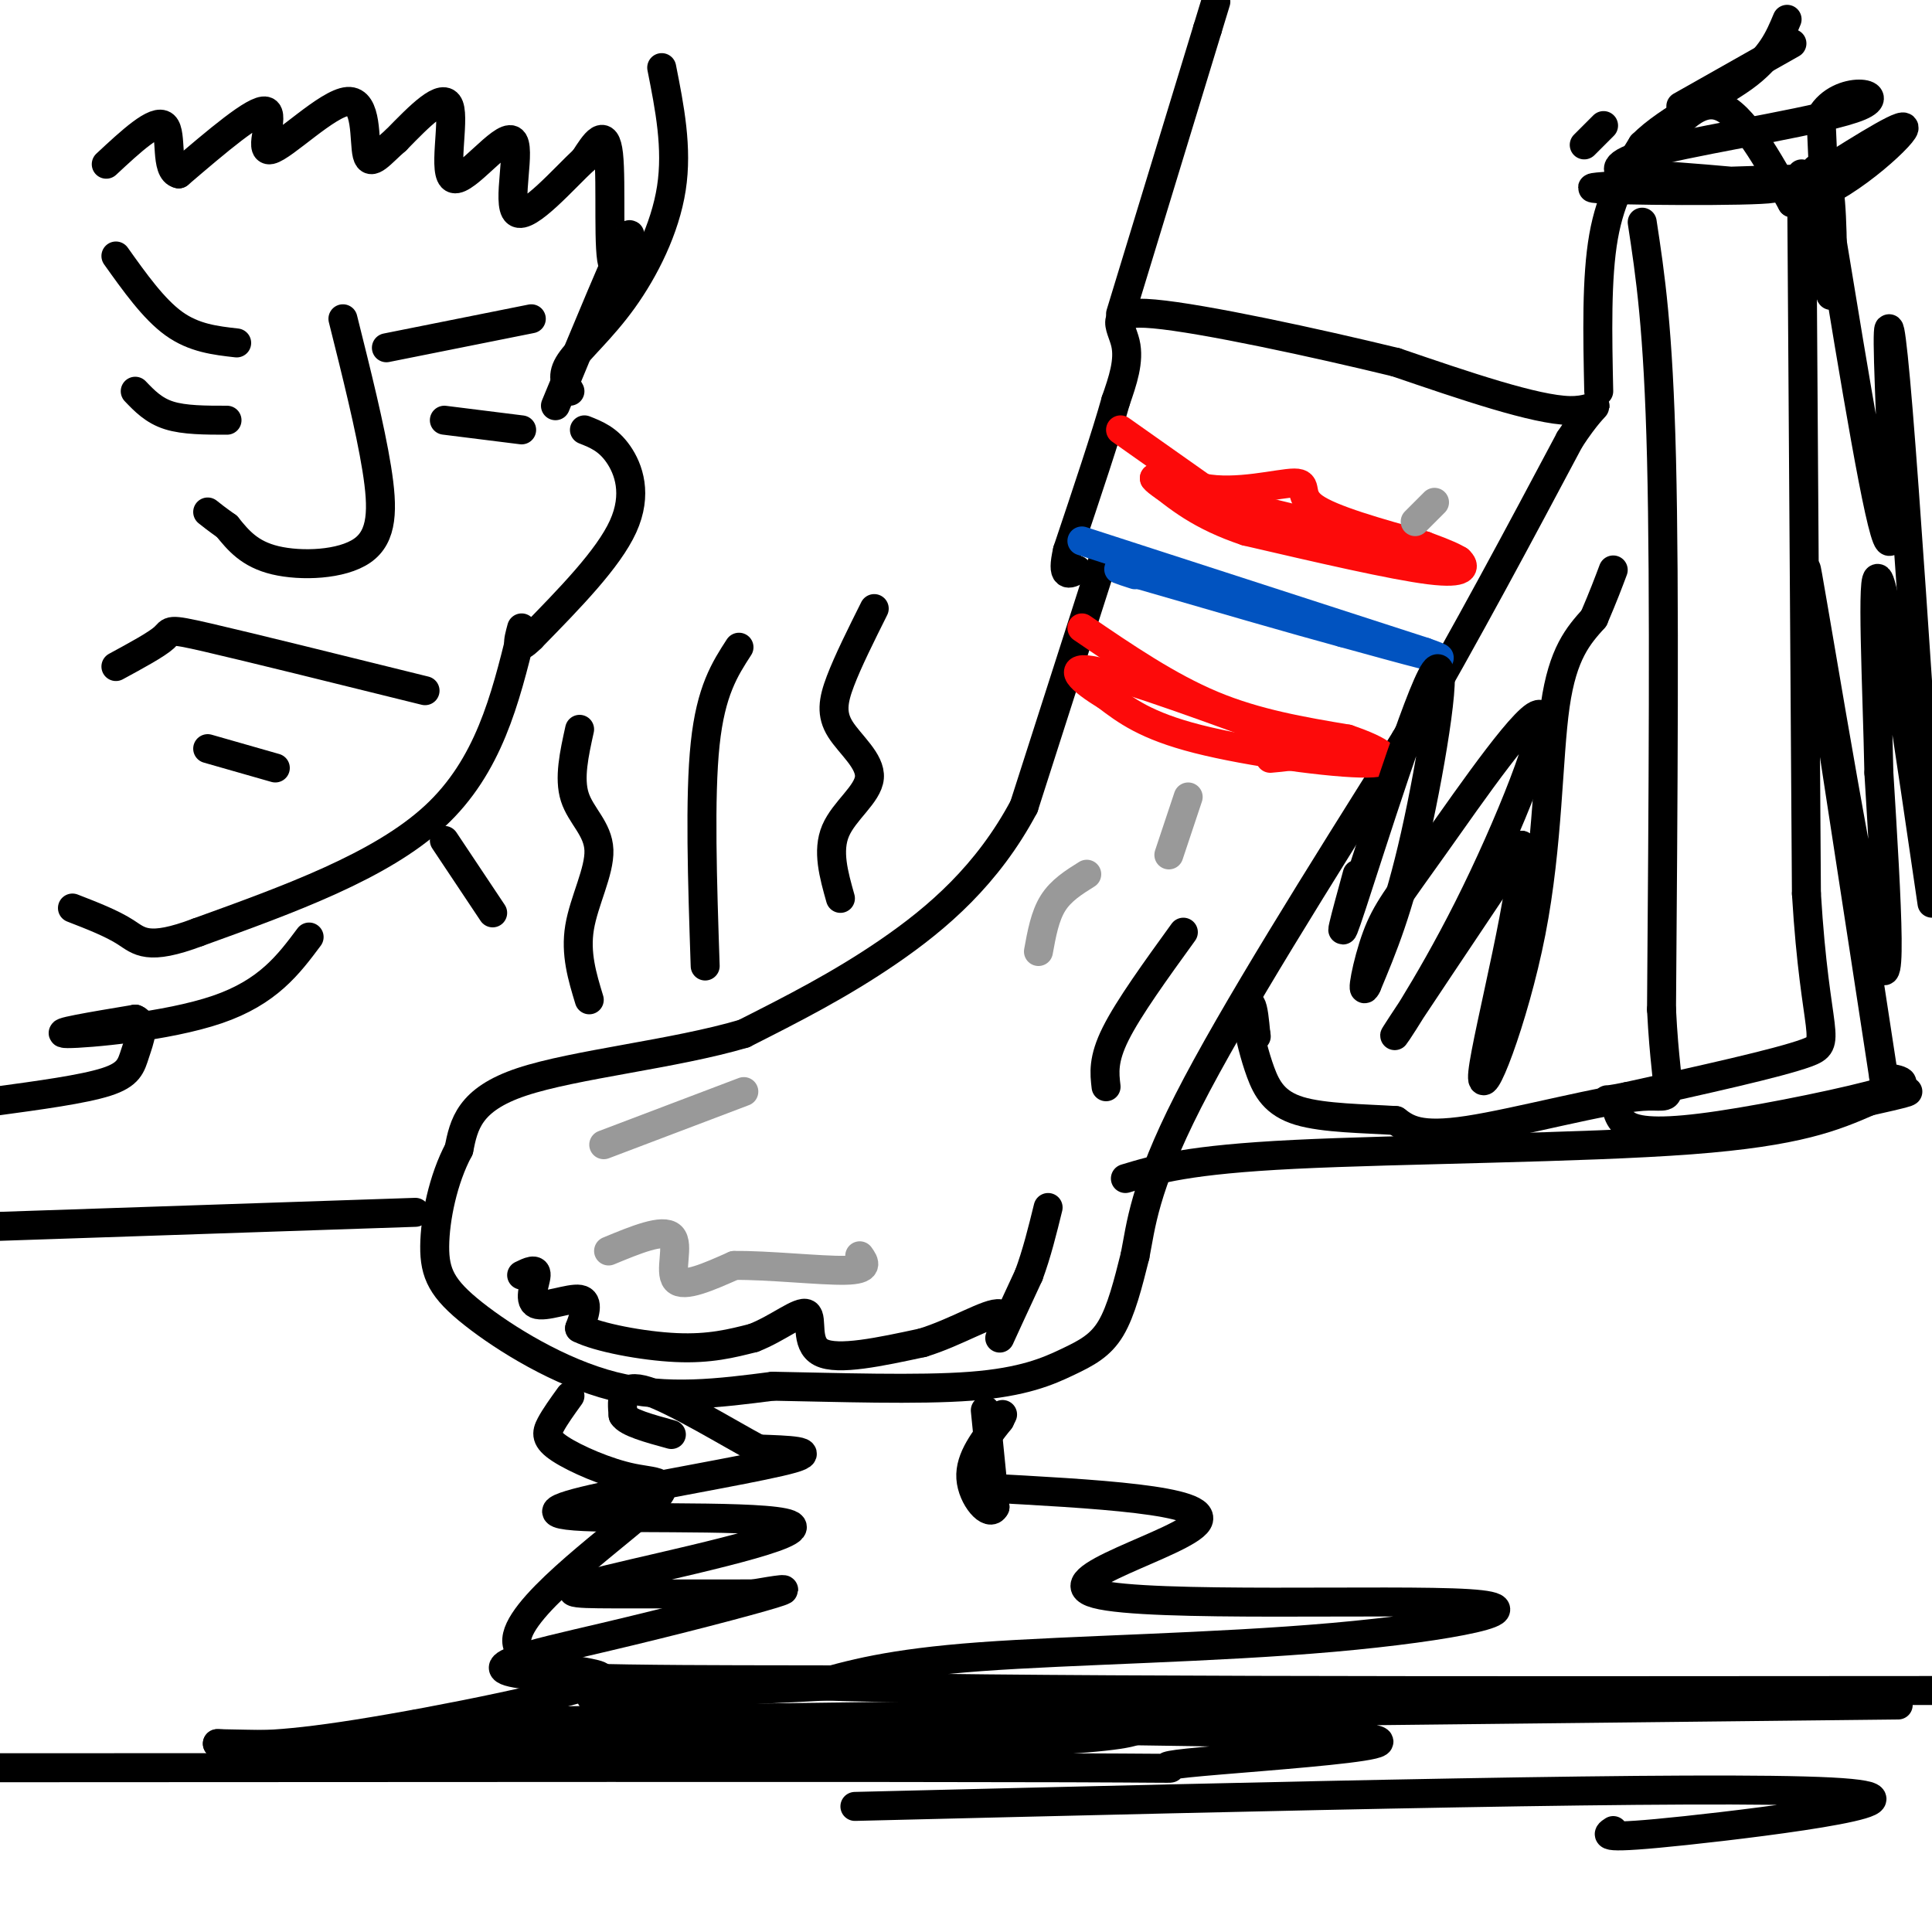 <svg viewBox='0 0 400 400' version='1.1' xmlns='http://www.w3.org/2000/svg' xmlns:xlink='http://www.w3.org/1999/xlink'><g fill='none' stroke='rgb(0,0,0)' stroke-width='6' stroke-linecap='round' stroke-linejoin='round'><path d='M229,114c0.000,0.000 -17.000,53.000 -17,53'/><path d='M212,167c-7.533,14.156 -17.867,23.044 -28,30c-10.133,6.956 -20.067,11.978 -30,17'/><path d='M154,214c-14.311,4.244 -35.089,6.356 -46,10c-10.911,3.644 -11.956,8.822 -13,14'/><path d='M95,238c-3.271,6.086 -4.949,14.301 -5,20c-0.051,5.699 1.525,8.880 8,14c6.475,5.120 17.850,12.177 29,15c11.150,2.823 22.075,1.411 33,0'/><path d='M160,287c13.306,0.239 30.072,0.837 41,0c10.928,-0.837 16.019,-3.110 20,-5c3.981,-1.890 6.852,-3.397 9,-7c2.148,-3.603 3.574,-9.301 5,-15'/><path d='M235,260c1.222,-6.111 1.778,-13.889 11,-32c9.222,-18.111 27.111,-46.556 45,-75'/><path d='M291,153c13.167,-22.833 23.583,-42.417 34,-62'/><path d='M325,91c6.889,-10.533 7.111,-5.867 0,-6c-7.111,-0.133 -21.556,-5.067 -36,-10'/><path d='M289,75c-16.548,-4.024 -39.917,-9.083 -50,-10c-10.083,-0.917 -6.881,2.310 -6,6c0.881,3.690 -0.560,7.845 -2,12'/><path d='M231,83c-2.000,7.167 -6.000,19.083 -10,31'/><path d='M221,114c-1.333,5.833 0.333,4.917 2,4'/></g>
<g fill='none' stroke='rgb(253,10,10)' stroke-width='6' stroke-linecap='round' stroke-linejoin='round'><path d='M232,89c0.000,0.000 17.000,12.000 17,12'/><path d='M249,101c6.964,1.429 15.875,-1.000 19,-1c3.125,0.000 0.464,2.429 4,5c3.536,2.571 13.268,5.286 23,8'/><path d='M295,113c5.000,1.833 6.000,2.417 7,3'/><path d='M302,116c1.444,1.267 1.556,2.933 -6,2c-7.556,-0.933 -22.778,-4.467 -38,-8'/><path d='M258,110c-9.500,-3.167 -14.250,-7.083 -19,-11'/><path d='M239,99c-0.357,0.298 8.250,6.542 19,10c10.750,3.458 23.643,4.131 24,3c0.357,-1.131 -11.821,-4.065 -24,-7'/><path d='M258,105c2.444,1.089 20.556,7.311 25,9c4.444,1.689 -4.778,-1.156 -14,-4'/><path d='M269,110c-6.133,-1.689 -14.467,-3.911 -19,-6c-4.533,-2.089 -5.267,-4.044 -6,-6'/><path d='M244,98c-1.333,-0.667 -1.667,0.667 -2,2'/><path d='M224,130c8.917,6.083 17.833,12.167 27,16c9.167,3.833 18.583,5.417 28,7'/><path d='M279,153c7.095,2.405 10.833,4.917 4,5c-6.833,0.083 -24.238,-2.262 -35,-5c-10.762,-2.738 -14.881,-5.869 -19,-9'/><path d='M229,144c-5.222,-3.133 -8.778,-6.467 -2,-5c6.778,1.467 23.889,7.733 41,14'/><path d='M268,153c6.000,3.000 0.500,3.500 -5,4'/></g>
<g fill='none' stroke='rgb(1,83,192)' stroke-width='6' stroke-linecap='round' stroke-linejoin='round'><path d='M224,112c0.000,0.000 71.000,23.000 71,23'/><path d='M295,135c9.000,3.167 -4.000,-0.417 -17,-4'/><path d='M278,131c-9.833,-2.667 -25.917,-7.333 -42,-12'/><path d='M236,119c-7.167,-2.000 -4.083,-1.000 -1,0'/></g>
<g fill='none' stroke='rgb(0,0,0)' stroke-width='6' stroke-linecap='round' stroke-linejoin='round'><path d='M232,65c0.000,0.000 18.000,-59.000 18,-59'/><path d='M250,6c3.000,-9.833 1.500,-4.917 0,0'/><path d='M331,81c-0.250,-11.750 -0.500,-23.500 1,-32c1.500,-8.500 4.750,-13.750 8,-19'/><path d='M340,30c5.511,-5.533 15.289,-9.867 21,-14c5.711,-4.133 7.356,-8.067 9,-12'/><path d='M122,207c-1.452,-4.774 -2.905,-9.548 -2,-15c0.905,-5.452 4.167,-11.583 4,-16c-0.167,-4.417 -3.762,-7.119 -5,-11c-1.238,-3.881 -0.119,-8.940 1,-14'/><path d='M146,200c-0.583,-17.500 -1.167,-35.000 0,-46c1.167,-11.000 4.083,-15.500 7,-20'/><path d='M174,186c-1.386,-4.919 -2.772,-9.837 -1,-14c1.772,-4.163 6.702,-7.569 7,-11c0.298,-3.431 -4.035,-6.885 -6,-10c-1.965,-3.115 -1.561,-5.890 0,-10c1.561,-4.110 4.281,-9.555 7,-15'/><path d='M71,66c2.821,11.280 5.643,22.560 7,31c1.357,8.440 1.250,14.042 -3,17c-4.250,2.958 -12.643,3.274 -18,2c-5.357,-1.274 -7.679,-4.137 -10,-7'/><path d='M47,109c-2.333,-1.667 -3.167,-2.333 -4,-3'/><path d='M24,138c4.222,-2.289 8.444,-4.578 10,-6c1.556,-1.422 0.444,-1.978 9,0c8.556,1.978 26.778,6.489 45,11'/><path d='M43,155c0.000,0.000 14.000,4.000 14,4'/><path d='M24,53c3.917,5.500 7.833,11.000 12,14c4.167,3.000 8.583,3.500 13,4'/><path d='M28,81c1.917,2.000 3.833,4.000 7,5c3.167,1.000 7.583,1.000 12,1'/><path d='M80,72c0.000,0.000 30.000,-6.000 30,-6'/><path d='M92,87c0.000,0.000 16.000,2.000 16,2'/><path d='M121,89c2.422,0.956 4.844,1.911 7,5c2.156,3.089 4.044,8.311 1,15c-3.044,6.689 -11.022,14.844 -19,23'/><path d='M110,132c-3.500,3.500 -2.750,0.750 -2,-2'/><path d='M108,131c-3.417,13.833 -6.833,27.667 -18,38c-11.167,10.333 -30.083,17.167 -49,24'/><path d='M41,193c-10.467,3.956 -12.133,1.844 -15,0c-2.867,-1.844 -6.933,-3.422 -11,-5'/><path d='M108,264c1.536,-0.744 3.071,-1.488 3,0c-0.071,1.488 -1.750,5.208 0,6c1.750,0.792 6.929,-1.345 9,-1c2.071,0.345 1.036,3.173 0,6'/><path d='M120,275c3.733,1.911 13.067,3.689 20,4c6.933,0.311 11.467,-0.844 16,-2'/><path d='M156,277c5.036,-1.940 9.625,-5.792 11,-5c1.375,0.792 -0.464,6.226 3,8c3.464,1.774 12.232,-0.113 21,-2'/><path d='M191,278c6.940,-2.119 13.792,-6.417 16,-6c2.208,0.417 -0.226,5.548 0,5c0.226,-0.548 3.113,-6.774 6,-13'/><path d='M213,264c1.667,-4.500 2.833,-9.250 4,-14'/><path d='M229,225c-0.333,-2.833 -0.667,-5.667 2,-11c2.667,-5.333 8.333,-13.167 14,-21'/><path d='M348,22c0.000,0.000 23.000,-13.000 23,-13'/><path d='M328,30c0.000,0.000 4.000,-4.000 4,-4'/><path d='M115,84c6.679,-16.161 13.357,-32.321 15,-35c1.643,-2.679 -1.750,8.125 -3,6c-1.250,-2.125 -0.357,-17.179 -1,-23c-0.643,-5.821 -2.821,-2.411 -5,1'/><path d='M121,33c-4.084,3.756 -11.793,12.647 -14,11c-2.207,-1.647 1.089,-13.833 -1,-15c-2.089,-1.167 -9.562,8.686 -12,8c-2.438,-0.686 0.161,-11.910 -1,-15c-1.161,-3.090 -6.080,1.955 -11,7'/><path d='M82,29c-3.089,2.638 -5.311,5.732 -6,3c-0.689,-2.732 0.156,-11.289 -4,-11c-4.156,0.289 -13.311,9.424 -16,10c-2.689,0.576 1.089,-7.407 -1,-8c-2.089,-0.593 -10.044,6.203 -18,13'/><path d='M37,36c-2.933,-0.556 -1.267,-8.444 -3,-10c-1.733,-1.556 -6.867,3.222 -12,8'/><path d='M118,81c-0.935,-1.601 -1.869,-3.202 0,-6c1.869,-2.798 6.542,-6.792 11,-13c4.458,-6.208 8.702,-14.631 10,-23c1.298,-8.369 -0.351,-16.685 -2,-25'/><path d='M64,194c-4.267,5.711 -8.533,11.422 -19,15c-10.467,3.578 -27.133,5.022 -31,5c-3.867,-0.022 5.067,-1.511 14,-3'/><path d='M28,211c2.250,0.810 0.875,4.333 0,7c-0.875,2.667 -1.250,4.476 -6,6c-4.750,1.524 -13.875,2.762 -23,4'/><path d='M86,251c0.000,0.000 -89.000,3.000 -89,3'/><path d='M233,244c6.489,-1.956 12.978,-3.911 35,-5c22.022,-1.089 59.578,-1.311 82,-3c22.422,-1.689 29.711,-4.844 37,-8'/><path d='M387,228c7.500,-1.667 7.750,-1.833 8,-2'/><path d='M92,174c0.000,0.000 10.000,15.000 10,15'/></g>
<g fill='none' stroke='rgb(153,153,153)' stroke-width='6' stroke-linecap='round' stroke-linejoin='round'><path d='M126,259c5.644,-2.333 11.289,-4.667 13,-3c1.711,1.667 -0.511,7.333 1,9c1.511,1.667 6.756,-0.667 12,-3'/><path d='M152,262c6.844,-0.111 17.956,1.111 23,1c5.044,-0.111 4.022,-1.556 3,-3'/><path d='M125,237c0.000,0.000 29.000,-11.000 29,-11'/><path d='M215,197c0.667,-3.667 1.333,-7.333 3,-10c1.667,-2.667 4.333,-4.333 7,-6'/><path d='M242,177c0.000,0.000 4.000,-12.000 4,-12'/><path d='M293,108c0.000,0.000 4.000,-4.000 4,-4'/></g>
<g fill='none' stroke='rgb(0,0,0)' stroke-width='6' stroke-linecap='round' stroke-linejoin='round'><path d='M342,32c4.583,-5.833 9.167,-11.667 14,-10c4.833,1.667 9.917,10.833 15,20'/><path d='M371,42c8.200,-0.622 21.200,-12.178 23,-15c1.800,-2.822 -7.600,3.089 -17,9'/><path d='M377,36c-3.000,1.333 -2.000,0.167 -1,-1'/><path d='M373,36c0.000,0.000 1.000,149.000 1,149'/><path d='M374,185c1.800,30.111 5.800,30.889 0,33c-5.800,2.111 -21.400,5.556 -37,9'/><path d='M337,227c-6.422,1.343 -3.978,0.200 -3,1c0.978,0.800 0.489,3.544 3,5c2.511,1.456 8.022,1.623 19,0c10.978,-1.623 27.422,-5.035 34,-7c6.578,-1.965 3.289,-2.482 0,-3'/><path d='M390,223c-4.440,-29.214 -15.542,-100.750 -16,-105c-0.458,-4.250 9.726,58.786 14,77c4.274,18.214 2.637,-8.393 1,-35'/><path d='M389,160c-0.333,-17.311 -1.667,-43.089 0,-40c1.667,3.089 6.333,35.044 11,67'/><path d='M399,171c-2.238,-33.732 -4.476,-67.464 -6,-86c-1.524,-18.536 -2.333,-21.875 -2,-10c0.333,11.875 1.810,38.964 0,37c-1.810,-1.964 -6.905,-32.982 -12,-64'/><path d='M379,48c-1.881,-12.833 -0.583,-12.917 0,-6c0.583,6.917 0.452,20.833 0,19c-0.452,-1.833 -1.226,-19.417 -2,-37'/><path d='M377,24c3.850,-6.643 14.475,-4.750 8,-2c-6.475,2.750 -30.051,6.356 -41,9c-10.949,2.644 -9.271,4.327 -8,5c1.271,0.673 2.136,0.337 3,0'/><path d='M339,36c9.524,0.655 31.833,2.292 28,3c-3.833,0.708 -33.810,0.488 -37,0c-3.190,-0.488 20.405,-1.244 44,-2'/><path d='M374,37c7.667,0.167 4.833,1.583 2,3'/><path d='M340,46c1.667,10.917 3.333,21.833 4,49c0.667,27.167 0.333,70.583 0,114'/><path d='M344,209c1.060,21.274 3.708,17.458 -4,18c-7.708,0.542 -25.774,5.440 -36,7c-10.226,1.560 -12.613,-0.220 -15,-2'/><path d='M289,232c-6.405,-0.417 -14.917,-0.458 -20,-2c-5.083,-1.542 -6.738,-4.583 -8,-8c-1.262,-3.417 -2.131,-7.208 -3,-11'/><path d='M258,211c-0.289,-2.644 0.489,-3.756 1,-3c0.511,0.756 0.756,3.378 1,6'/><path d='M260,214c0.167,1.000 0.083,0.500 0,0'/><path d='M281,181c-2.405,8.792 -4.810,17.583 -1,6c3.810,-11.583 13.833,-43.542 17,-48c3.167,-4.458 -0.524,18.583 -4,34c-3.476,15.417 -6.738,23.208 -10,31'/><path d='M283,204c-1.422,3.109 0.022,-4.617 2,-10c1.978,-5.383 4.491,-8.423 12,-19c7.509,-10.577 20.013,-28.691 22,-27c1.987,1.691 -6.542,23.186 -15,40c-8.458,16.814 -16.845,28.947 -15,26c1.845,-2.947 13.923,-20.973 26,-39'/><path d='M315,175c1.659,5.676 -7.195,39.367 -8,47c-0.805,7.633 6.437,-10.791 10,-29c3.563,-18.209 3.447,-36.203 5,-47c1.553,-10.797 4.777,-14.399 8,-18'/><path d='M330,128c2.000,-4.667 3.000,-7.333 4,-10'/><path d='M118,289c-1.552,2.151 -3.103,4.301 -4,6c-0.897,1.699 -1.139,2.946 2,5c3.139,2.054 9.661,4.915 15,6c5.339,1.085 9.497,0.393 2,7c-7.497,6.607 -26.649,20.513 -26,27c0.649,6.487 21.098,5.554 17,8c-4.098,2.446 -32.742,8.270 -50,11c-17.258,2.730 -23.129,2.365 -29,2'/><path d='M45,361c28.397,0.625 113.890,1.188 156,0c42.110,-1.188 40.837,-4.128 22,-5c-18.837,-0.872 -55.239,0.322 -73,0c-17.761,-0.322 -16.880,-2.161 -16,-4'/><path d='M134,352c-7.845,-0.655 -19.457,-0.292 -4,-1c15.457,-0.708 57.981,-2.485 54,-3c-3.981,-0.515 -54.469,0.233 -72,-1c-17.531,-1.233 -2.104,-4.447 13,-8c15.104,-3.553 29.887,-7.444 35,-9c5.113,-1.556 0.557,-0.778 -4,0'/><path d='M156,330c-6.323,0.008 -20.131,0.028 -29,0c-8.869,-0.028 -12.800,-0.105 -1,-3c11.800,-2.895 39.330,-8.607 38,-11c-1.330,-2.393 -31.522,-1.466 -43,-2c-11.478,-0.534 -4.244,-2.528 8,-5c12.244,-2.472 29.498,-5.420 35,-7c5.502,-1.580 -0.749,-1.790 -7,-2'/><path d='M157,300c-5.978,-3.200 -17.422,-10.200 -23,-12c-5.578,-1.800 -5.289,1.600 -5,5'/><path d='M129,293c0.833,1.500 5.417,2.750 10,4'/><path d='M204,292c0.000,0.000 2.000,20.000 2,20'/><path d='M206,312c-1.067,2.311 -4.733,-1.911 -5,-6c-0.267,-4.089 2.867,-8.044 6,-12'/><path d='M207,294c1.000,-2.000 0.500,-1.000 0,0'/><path d='M203,308c23.820,1.270 47.640,2.539 45,7c-2.640,4.461 -31.741,12.112 -21,15c10.741,2.888 61.322,1.011 77,2c15.678,0.989 -3.548,4.843 -28,7c-24.452,2.157 -54.129,2.616 -73,4c-18.871,1.384 -26.935,3.692 -35,6'/><path d='M168,349c33.167,1.167 133.583,1.083 234,1'/><path d='M393,353c-151.207,1.638 -302.415,3.276 -307,4c-4.585,0.724 137.451,0.534 182,2c44.549,1.466 -8.391,4.587 -22,6c-13.609,1.413 12.112,1.118 -25,1c-37.112,-0.118 -137.056,-0.059 -237,0'/><path d='M177,374c88.289,-2.156 176.578,-4.311 202,-3c25.422,1.311 -12.022,6.089 -30,8c-17.978,1.911 -16.489,0.956 -15,0'/></g>
</svg>
